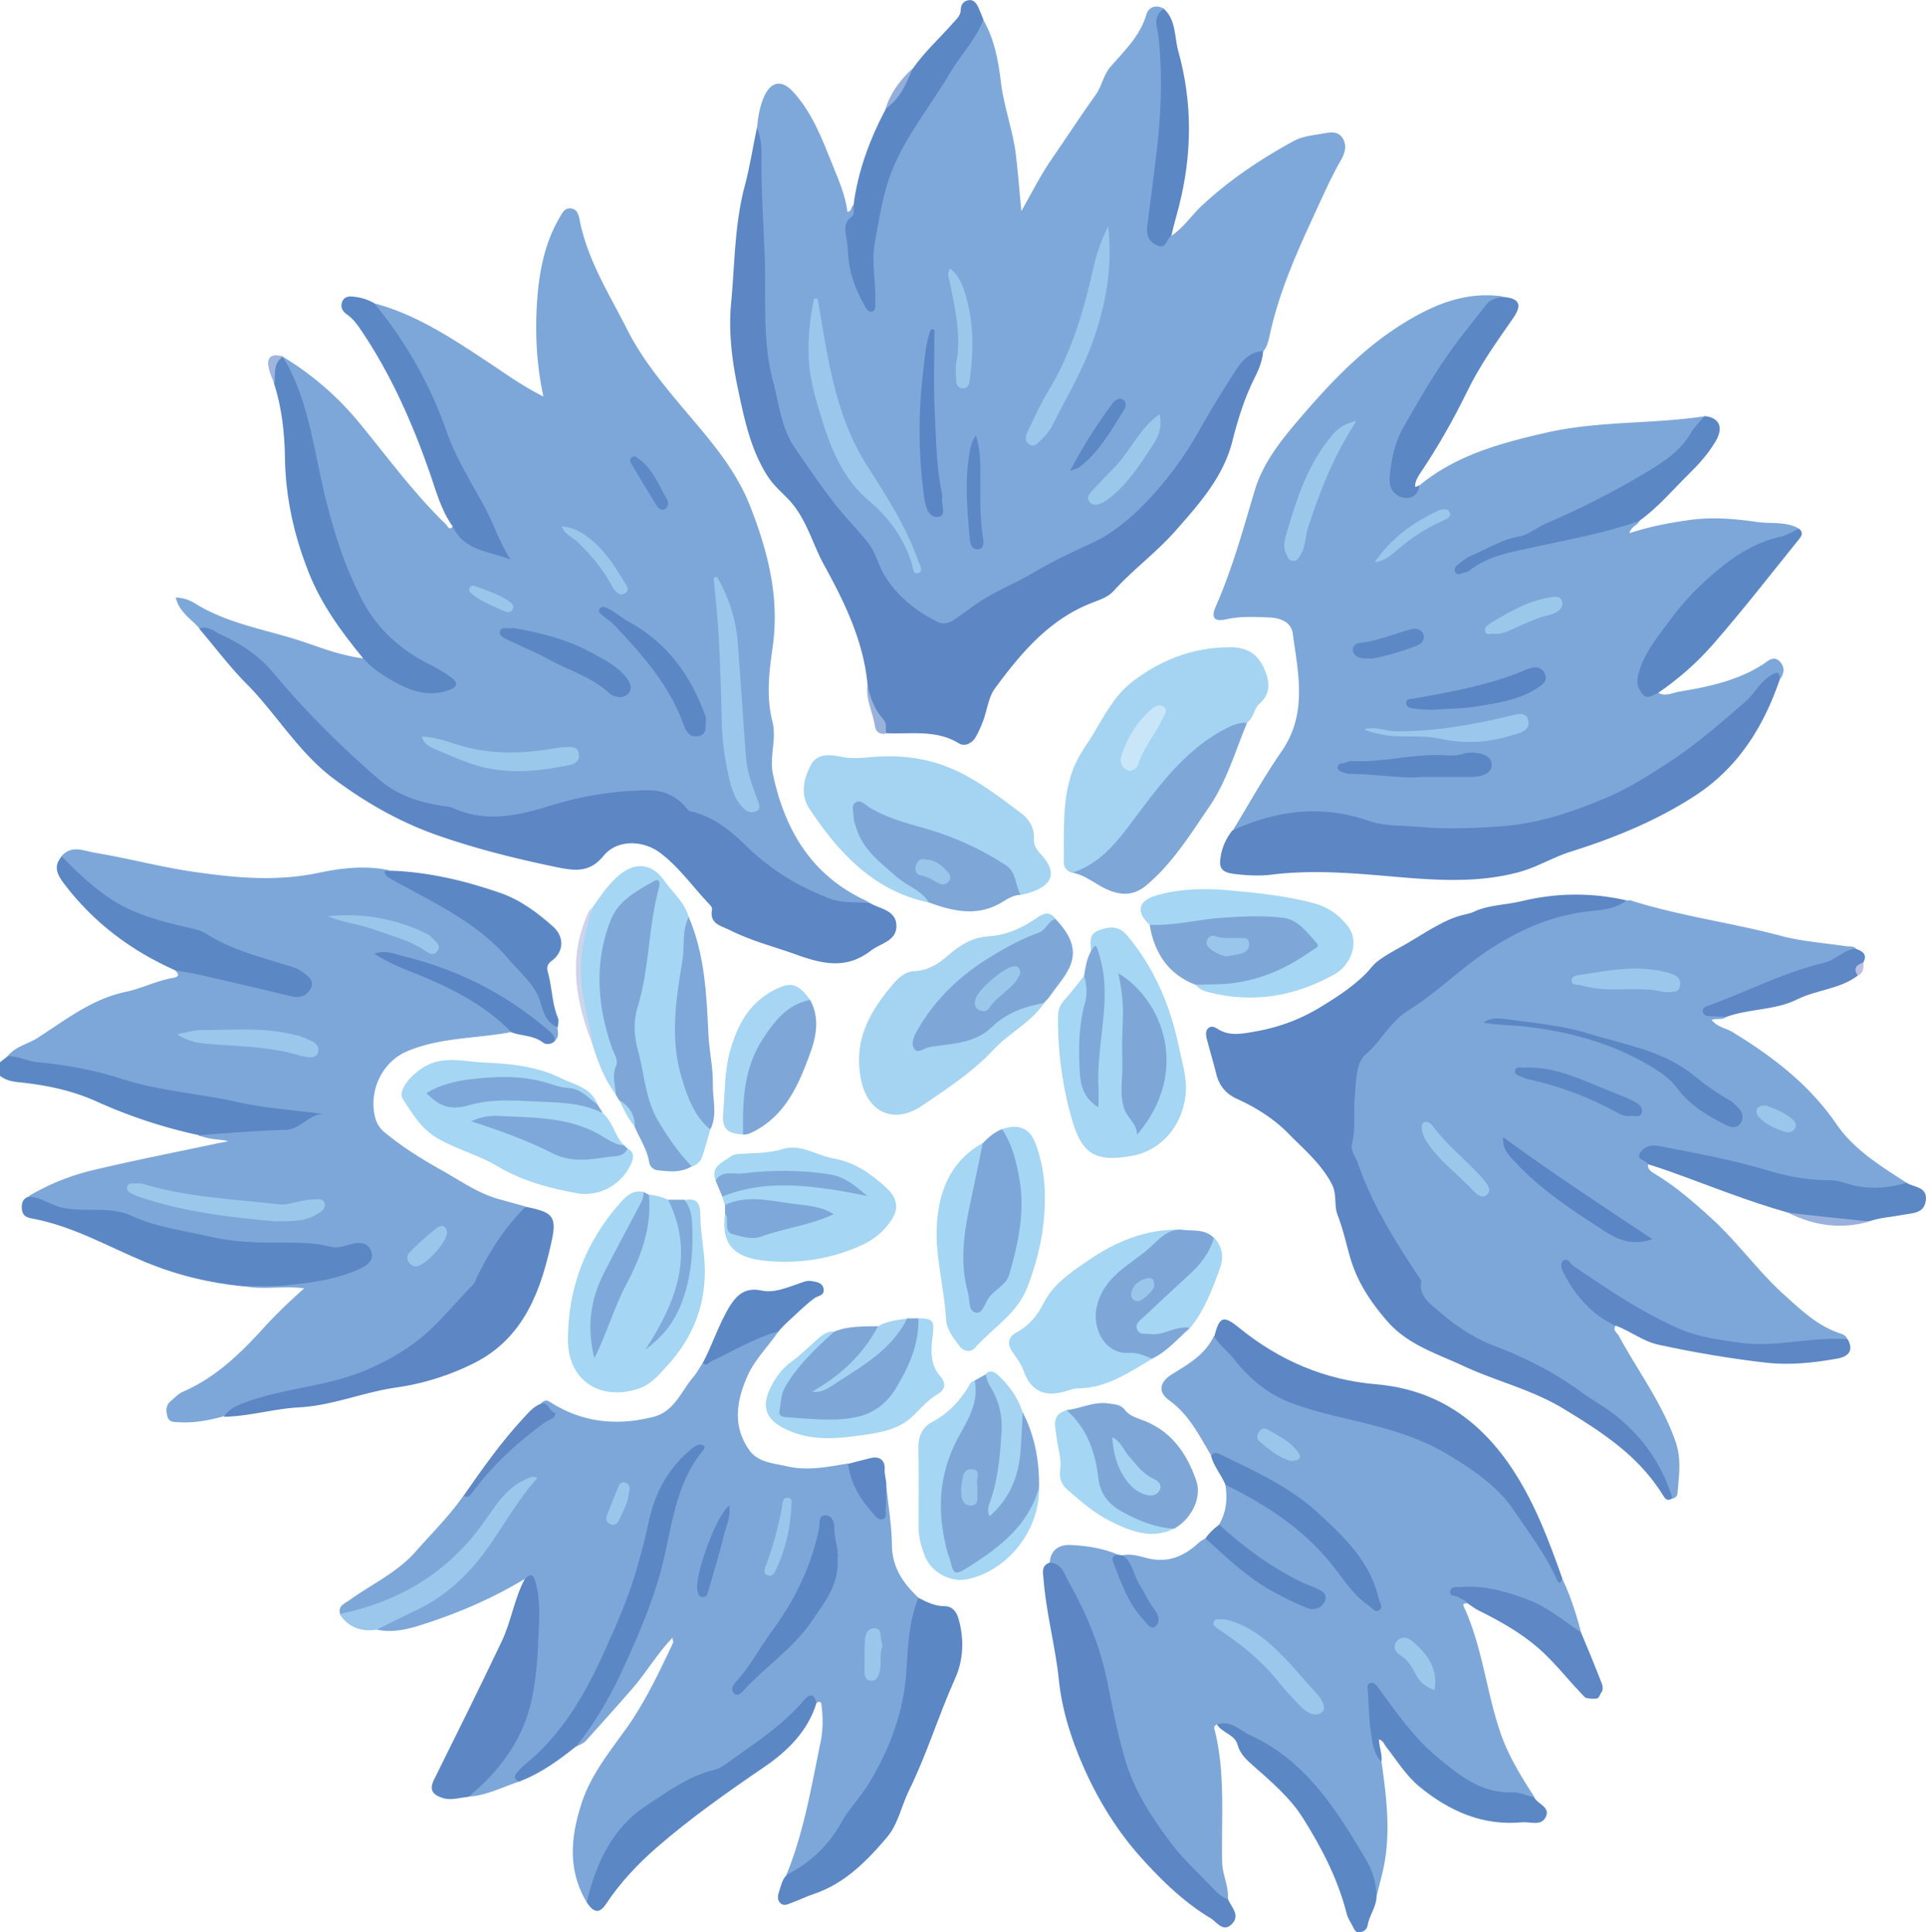 <svg xmlns="http://www.w3.org/2000/svg" id="_圖層_2" data-name="圖層 2" viewBox="0 0 98.21 98.54"><defs><style>.cls-1{fill:#5d87c5}.cls-5{fill:#7ea8d9}.cls-6{fill:#a4d4f2}.cls-7{fill:#7ea7d8}.cls-11{fill:#9ac8eb}.cls-12{fill:#7fa9d9}.cls-15{fill:#5b86c5}.cls-17{fill:#99c6ea}.cls-18{fill:#5c86c4}.cls-19{fill:#5b87c5}.cls-20{fill:#5c88c6}.cls-23{fill:#a5d6f3}.cls-25{fill:#7da7d8}.cls-26{fill:#9ac7eb}</style></defs><g id="_圖層_3" data-name="圖層 3"><path d="M10.14 57.89a26 26 0 0 1-5.24-1.73c-1.29-.58-2.64-.84-4.03-.98-.33-.04-.62-.12-.87-.32v-.69c.13-.1.26-.2.38-.3.72-.32 1.4.07 2.08.17 1.51.23 3.02.5 4.48.97 1.07.34 2.18.45 3.29.64 1.3.22 2.6.47 3.91.67.68.1 1.37.08 2.03.27.17.05.41.04.42.27.02.22-.21.26-.37.35-1.07.59-2.22.78-3.43.75-.88-.03-1.77.17-2.66-.05Z" class="cls-19"/><path d="M50.14 1.01c.57.99.77 2.1.9 3.2.15 1.25.61 2.43.76 3.67.11.92.18 1.84.28 2.89.55-.98 1.01-1.89 1.59-2.72.74-1.07 1.44-2.16 2.2-3.21.32-.45.39-1.02.76-1.44.71-.82 1.51-1.56 1.83-2.67.1-.36.49-.53.9-.28-.11.45-.13.9-.08 1.36.27 2.45.1 4.88-.26 7.3-.1.68-.18 1.36-.27 2.04-.12.96.12 1.17.99.87.61-.41 1.01-1.03 1.54-1.53 1.41-1.31 2.98-2.37 4.67-3.29.47-.26 1-.3 1.51-.39.34-.06.76-.15 1 .23.23.37.13.75-.07 1.1-.55.95-.98 1.96-1.44 2.95-.91 1.96-1.77 3.94-2.22 6.07-.06.26-.12.53-.31.75-1 .57-1.57 1.49-2.09 2.47-.98 1.82-2.11 3.56-3.48 5.07-1.12 1.24-2.49 2.29-4.09 2.93-.96.39-1.83.93-2.74 1.4-1.12.57-2.18 1.23-3.22 1.93-.42.28-.87.28-1.3.03-1.21-.69-2.3-1.55-2.82-2.88-.47-1.22-1.39-2.07-2.19-3.04-1.05-1.27-2.14-2.56-2.66-4.11-.44-1.32-.8-2.7-.89-4.14-.12-1.91.02-3.83-.15-5.74-.16-1.78-.04-3.56-.19-5.33.06-.55.14-1.09.37-1.59.33-.74.87-.86 1.43-.27 1.01 1.07 1.51 2.43 2.05 3.76.31.78.66 1.55.76 2.4.26-.01.16-.28.31-.33.17.14.19.34.09.5-.58.95-.16 1.91-.03 2.85.08.59.32 1.17.76 1.76.16-.43.12-.77.1-1.1-.22-3.17.62-6.03 2.41-8.64.96-1.39 1.79-2.86 2.77-4.23.16-.22.25-.49.52-.62Z" class="cls-5"/><path d="M14.42 18.19c1.47.89 2.75 1.99 3.85 3.31 1.46 1.77 2.81 3.64 4.47 5.24.09.09.16.34.35.1.07-.02.14 0 .19.04q.96.94 2.43 1.4c-.69-1.24-1.16-2.54-1.9-3.7-.67-1.05-1.14-2.19-1.53-3.35-.63-1.82-1.67-3.38-2.75-4.94-.18-.25-.46-.46-.43-.82 2.15.58 3.96 1.79 5.79 3 .88.58 1.75 1.22 2.82 1.75-.34-1.57-.42-3.08-.34-4.58.09-1.61.35-3.17 1.19-4.59.13-.22.25-.46.56-.42s.38.3.43.55c.39 2.06 1.52 3.82 2.44 5.64.77 1.53 1.9 2.88 3.02 4.21 1.25 1.47 2.52 2.94 3.24 4.78.92 2.34 1.52 4.71 1.14 7.26-.18 1.23-.32 2.49 0 3.74.22.88-.16 1.78.02 2.65.6 2.86 1.97 5.18 4.73 6.46.08.04.15.09.23.14-.77.35-1.52.08-2.24-.15-1.77-.58-3.19-1.72-4.55-2.97-.66-.61-1.41-1.16-2.33-1.4a.6.6 0 0 1-.35-.21c-.76-.9-1.79-.97-2.83-.82-1.51.21-3.02.41-4.49.9-1.4.47-2.84.67-4.28.05-.46-.2-.97-.27-1.46-.35-1.25-.21-2.21-.91-3.14-1.71-1.93-1.66-3.6-3.57-5.3-5.44-.87-.96-2.09-1.37-3.22-1.9-.41-.49-1.04-.83-1.22-1.59.38.02.7.12.98.3 1.49.93 3.2 1.26 4.86 1.75.94.27 1.84.66 2.79.88.31.07.62.15.94.17.62.13 1.01.65 1.53.95.73.42 1.49.71 2.34.61.19-.02.46-.03.53-.25.08-.25-.21-.31-.36-.43-.16-.13-.35-.22-.53-.31-2.38-1.17-3.75-3.12-4.63-5.58-.84-2.36-1.25-4.82-1.91-7.21-.25-.9-.44-1.83-.95-2.63-.1-.15-.19-.32-.1-.51ZM72.36 24.77c1.91-1.58 4.22-2.19 6.55-2.72 2.63-.59 5.34-.42 8-.82-.42.89-.98 1.68-1.78 2.27-.94.69-1.97 1.24-2.99 1.79-2.11 1.13-4.3 2.09-6.53 2.96-.6.23-.67.3-1.06.69.05.07.12.05.17.02.96-.59 2.01-.98 3.12-1.16 1.2-.19 2.35-.59 3.54-.78.52-.08 1.03-.2 1.51-.42.22-.1.46-.23.71-.05-.08.25-.42.27-.51.64 1-.33 1.99-.52 2.98-.66 1.19-.18 2.36-.08 3.53.09.71.1 1.46-.04 2.12.33-.17.3-.46.45-.77.53-1.88.46-3.26 1.63-4.57 2.97-.87.89-1.5 1.94-2.24 2.92-.18.24-.27.53-.35.81-.26.83-.1 1.07.75 1.14.37.23.75 0 1.1-.05 1.5-.25 2.99-.56 4.3-1.42.22-.15.5-.42.8-.13.28.28.25.61.03.92-.4-.09-.63.16-.87.42-3.24 3.42-7.03 5.98-11.66 7.04-1.39.32-2.87.49-4.34.31-.61-.07-1.23-.05-1.84-.08-1.17-.06-2.3-.29-3.43-.59-1.76-.46-3.43-.05-5.1.49-.21.07-.41.22-.65.09.82-1.34 1.58-2.72 2.47-4 1.33-1.92.85-3.97.57-6.01-.08-.61-.66-.8-1.2-.82-.73-.03-1.45-.07-2.18.09-.62.14-.8-.07-.55-.64.85-1.93 1.4-3.95 2-5.96.4-1.31 1.23-2.39 2.1-3.42 1.6-1.88 3.28-3.7 5.39-5.02 1.56-.98 3.23-1.7 5.16-1.42-.76.43-1.25 1.11-1.7 1.82-.47.73-1.05 1.37-1.55 2.08-.64.92-1.07 1.96-1.69 2.89-.46.69-.57 1.53-.66 2.35-.04.37.09.71.45.85s.65-.05.87-.36ZM84.03 59.37c0 .22.06.32.35.49 1.06.64 1.99 1.45 2.9 2.28 1.33 1.21 2.37 2.7 3.72 3.91.88.79 1.7 1.58 2.84 1.95.15.05.3.12.36.29-.17.21-.41.19-.63.19-.92-.03-1.82.19-2.72.22-2.33.08-4.61-.18-6.65-1.45-1.41-.87-2.87-1.65-4.27-2.58.21.75.68 1.31 1.2 1.85.39.4.94.6 1.25 1.09-.16.24.08.35.17.52.97 1.79 2.21 3.43 2.89 5.39.31.9.17 1.74.1 2.62-.01.14-.1.25-.26.28-.2-.14-.27-.36-.36-.57-.8-1.86-2.12-3.27-3.82-4.37-1.08-.7-2.2-1.3-3.31-1.94-.55-.31-1.15-.56-1.74-.76-1.42-.47-2.48-1.42-3.5-2.44-.35-.34-.18-.82-.41-1.2-.42-.68-.9-1.33-1.3-2.02-.8-1.36-1.43-2.81-1.99-4.28-.03-.09-.07-.18-.05-.27.18-1.51-.03-3.07.51-4.54.1-.27.23-.49.46-.67.13-.1.26-.19.36-.32 1.72-2.16 4.05-3.59 6.27-5.12 1.25-.87 2.75-1.46 4.34-1.59.76-.06 1.47-.31 2.22-.41.07 0 .14-.02.2 0 2.51.8 5.13 1.13 7.67 1.81 1.07.28 2.19.36 3.29.52.18.03.37-.02.52.12-.82.75-1.86 1.03-2.88 1.3-1.59.42-3 1.24-4.56 1.83.28.25.66.05.85.34-.21.2-.49.07-.77.17.28.37.74.42 1.08.63 2.04 1.25 3.9 2.67 5.28 4.68.9 1.32 2.27 2.15 3.6 3.01-.52.38-1.11.54-1.74.43-2.22-.37-4.49-.5-6.65-1.22-1.33-.44-2.72-.58-4.08-.85-.7-.14-.81 0-.71.68ZM10.14 57.89c1.47-.1 2.95-.24 4.42-.27.76-.02 1.17-.79 1.92-.81-1.46-.2-2.94-.29-4.37-.61-1.94-.44-3.94-.55-5.86-1.17-1.39-.45-2.85-.73-4.33-.86-.52-.05-1-.33-1.54-.3.4-.51 1.04-.62 1.55-.95 1.41-.91 2.76-1.97 4.44-2.33.83-.17 1.57-.56 2.4-.71.21-.04.49-.1.16-.39.5-.24.99-.01 1.46.09 1.36.31 2.7.7 4.07.94.13.02.27.07.4.09.31.04.64.03.74-.33.09-.33-.18-.5-.43-.63-.76-.38-1.6-.55-2.4-.82-.65-.22-1.29-.45-1.88-.81-1.05-.65-2.29-.75-3.44-1.13-1.74-.58-3.05-1.71-4.3-2.97-.07-.07-.08-.16-.02-.25.52-.61 1.17-.27 1.73-.18 1.7.28 3.38.74 5.09.98 2.09.3 4.17.49 6.3.04 1.17-.25 2.42-.39 3.65-.12-.18.29.13.29.25.36.91.57 1.86 1.06 2.8 1.56 1.69.91 2.93 2.29 4.17 3.67.57.63.64 1.55 1.17 2.22.04.05.08.11.13.16.01.24.12.5-.12.7-1.58-1.32-3.2-2.59-5.17-3.3-1.16-.42-2.33-.79-3.54-1.07.87.46 1.76.89 2.68 1.23 1.37.52 2.53 1.36 3.62 2.31.12.1.25.21.18.4-1.77.34-3.63.26-5.33.99-1.25.54-1.92 1.96-1.63 3.29.08.35.23.62.52.85.92.76 1.91 1.37 2.95 1.95.97.55 1.87 1.19 2.96 1.47.41.11.82.23 1.24.34-.02.24-.16.43-.31.6-.67.72-1.25 1.52-1.66 2.42-.62 1.37-1.65 2.43-2.73 3.37-1.01.88-2.16 1.62-3.46 2.14-1.66.66-3.43.72-5.1 1.28-.73.25-1.47.48-2.13.9-.73.2-1.46.34-2.22.3-.25-.01-.54.02-.63-.28-.08-.29-.1-.59.18-.81.19-.16.37-.36.59-.46 1.68-.72 2.95-1.96 4.15-3.28.62-.68 1.29-1.32 2.05-2-1.12-.15-2.17.11-3.19-.14.28-.33.68-.24 1.02-.22 1.39.06 2.73-.2 4.06-.53.38-.09.74-.23 1.05-.48.15-.12.25-.28.18-.48-.06-.17-.21-.23-.38-.25h-.21c-2.1.12-4.18-.05-6.26-.23a18.3 18.3 0 0 1-4.54-.99c-.91-.33-1.83-.52-2.81-.51-1.05.01-2.1-.13-2.95-.88 1.04-.62 2.16-1.06 3.32-1.33 2.11-.5 4.25-.92 6.37-1.37.15-.03.31-.04.46-.1-.51-.11-1.05-.07-1.52-.33ZM29.92 97.01c-.97-1.62-.83-3.28-.28-5 .48-1.52 1.48-2.71 2.37-3.97.93-1.33 1.62-2.8 2.31-4.26.02-.05-.01-.13-.03-.26-.78.81-1.32 1.75-2.01 2.55-.79.91-1.6 1.81-2.41 2.71-.12.13-.31.19-.46.28-.12-.18 0-.31.09-.43 1.69-2.21 2.69-4.77 3.64-7.35.35-.97.63-1.95.79-2.98.24-1.53.77-2.96 1.64-4.37-1.3.9-1.99 2.1-2.26 3.51-.58 2.97-1.73 5.74-3.09 8.41-.81 1.58-1.8 3.09-3.27 4.19-.27.2-.48.43-.43.8-.87.27-1.69.73-2.63.78-.02-.33.27-.46.46-.63a9.9 9.9 0 0 0 2.3-3.35c.28-.64.32-1.32.41-2 .17-1.31.27-2.63.21-3.95-.02-.44.02-.94-.5-1.18-1.7 1.03-3.51 1.8-5.4 2.39-.71.22-1.41.36-2.14.21.16-.46.65-.44.98-.64.84-.5 1.74-.87 2.53-1.49 1.37-1.07 2.24-2.52 3.18-3.92.38-.57.76-1.13 1.21-1.59-1.28.48-1.89 1.72-2.67 2.74-1.55 2.04-3.66 3.18-6 4.02-.34.12-.73.29-1.12.07-.11-.4.21-.51.44-.67 1.14-.83 2.46-1.42 3.41-2.5.83-.94 1.72-1.82 2.44-2.85.19-.05.31-.19.41-.34.96-1.34 2.16-2.43 3.46-3.42q.55-.42.09-.96c.12-.13.28-.18.43-.08 1.64 1.06 3.41 1.25 5.28.78 1.08-.27 1.42-1.28 2.04-2.02.19-.22.33-.49.49-.73q1.575-.975 3.3-1.62c.18-.07.38-.19.57 0-.52.77-1.21 1.43-1.59 2.29-.55 1.25-.77 2.54.09 3.76.45.65 1.26.68 1.95.84 1.05.24 2.08.02 3.11-.15.25.23.3.55.4.85.23.68.66 1.21 1.2 1.71.33-.44-.05-1 .34-1.36.1.98.27 1.97.28 2.95.01 1.15.57 1.96 1.35 2.69.05.28-.02.54-.11.8-.33.99-.23 2.02-.34 3.03-.3 2.7-1.33 5.12-3.01 7.29-.75.98-1.39 2.02-2.43 2.74-.25.17-.46.48-.84.28.89-2.17 1.27-4.48 1.74-6.76.13-.62.13-1.26.05-1.89-.03-.22-.12-.2-.26-.11-.33-.18-.56-.02-.77.22-1.08 1.24-2.46 2.1-3.8 3.02-.33.23-.7.33-1.04.5-1.21.57-2.48 1.12-3.48 1.99-1.03.9-1.67 2.16-2.18 3.44-.13.33-.14.72-.43.99ZM79.66 80.5c.42.88.72 1.81.96 2.75-.7-.06-1.12-.62-1.68-.94-1.41-.82-2.9-1.3-4.57-1.18.05.32.53.27.46.63-.09.02-.28-.02-.19.17.97 2.09 1.15 4.4 1.91 6.55.41 1.15 1.05 2.16 1.7 3.18-.86.03-1.75.02-2.53-.32a9.9 9.9 0 0 1-3.95-3.08c-.55-.71-1.12-1.41-1.73-2.08-.05 1.27-.06 2.51.41 3.69.26 1.85.49 3.7.06 5.56-.1.44-.22.88-.33 1.32-.43-.75-.49-1.65-.97-2.39-.9-1.37-1.77-2.79-2.95-3.93-1.18-1.15-2.64-1.94-4.21-2.49-.09.04-.16.11-.13.21.58 2.25.35 4.56.4 6.84.02.64.35 1.22.29 1.87-.32.13-.52-.09-.72-.27-1.78-1.64-3.32-3.47-4.3-5.7-.62-1.41-.94-2.94-1.22-4.47-.44-2.45-1.25-4.76-2.84-6.73.04-.68.51-.93 1.07-.9.81.04 1.62.16 2.38.48.1 1.38.79 2.46 1.77 3.38-.39-1.16-1.15-2.16-1.5-3.34.42-.08.83.04 1.21.14 1.07.28 1.91-.07 2.67-.78.1-.09.22-.15.33-.22.4-.11.57.24.77.45 1.13 1.16 2.45 2.04 3.9 2.72.29.14.58.28.91.18.13-.04.26-.1.3-.25.04-.16-.08-.25-.2-.33-.11-.08-.24-.12-.37-.17-1.41-.58-2.62-1.47-3.82-2.38-.32-.24-.66-.5-.79-.92.38-.64.44-1.32.32-2.04.22-.09.4.04.58.12 2.21 1.05 4.05 2.54 5.5 4.51.42.57.85 1.14 1.66 1.55-.27-.96-.54-1.78-1.07-2.47-1.89-2.43-4.39-4.02-7.2-5.17a.45.45 0 0 0-.2-.04c-.6-1-1.11-2.06-2.12-2.79-.63-.45-.48-.96.15-1.35.83-.51 1.68-1 2.12-1.94.51.18.78.61 1.1.99 1.03 1.24 2.27 2.13 3.86 2.57 1.71.47 3.46.81 5.15 1.38.62.21 1.12.61 1.7.88 2.04.95 3.5 2.49 4.59 4.44.4.72.88 1.41 1.34 2.1Z" class="cls-25"/><path d="M38.6 6.52c.21.49.24 1.03.23 1.53-.02 1.74.11 3.47.17 5.2.07 2.06-.13 4.14.41 6.16.31 1.15.41 2.38 1.1 3.4.64.94 1.28 1.87 1.97 2.77.55.72 1.2 1.37 1.77 2.08.42.51.53 1.19.89 1.75.66 1.03 1.57 1.75 2.64 2.29.29.15.59.09.85-.08.53-.36 1.03-.76 1.57-1.09.81-.49 1.7-.85 2.52-1.34.93-.56 1.93-1.02 2.92-1.48 1.19-.54 2.17-1.42 3.01-2.32.92-.99 1.76-2.13 2.45-3.35a58 58 0 0 1 1.95-3.21c.31-.47.72-.89 1.36-.93-.03.51-.24.98-.46 1.42-.51 1.03-.84 2.11-1.12 3.22-.48 1.83-1.69 3.16-2.9 4.54-.97 1.1-2.15 1.96-3.13 3.04-.31.35-.77.48-1.19.65-2.15.86-3.57 2.56-4.88 4.34-.33.45-.39 1.1-.6 1.65-.11.3-.24.59-.4.86-.19.31-.56.46-.83.29-1.17-.72-2.46-.46-3.71-.52-.36-.81-.93-1.53-.95-2.47-.21-2.23-1.16-4.18-2.22-6.11-.62-1.13-.91-2.43-1.86-3.39-.36-.37-.75-.71-1.04-1.17-.85-1.35-1.16-2.86-1.48-4.37-.31-1.45-.5-2.95-.36-4.41.19-1.99.17-4 .69-5.96.26-.99.42-2 .63-3ZM82.94 45.92c-.53.4-1.18.48-1.8.54-1.93.19-3.62.93-5.22 1.98-1.43.94-2.65 2.18-4.08 3.07-.96.59-1.39 1.56-2.19 2.25-.53.45-.5 1.43-.57 2.19-.07.79.06 1.59-.14 2.38-.09.36.18.65.29.96.75 2.19 1.98 4.12 3.25 6.03-.16.73.38 1.11.82 1.49.87.76 1.79 1.4 2.91 1.83 1.56.59 3.08 1.36 4.45 2.37.47.35.99.63 1.47.98 1.53 1.14 2.59 2.6 3.15 4.41-.29.22-.41-.04-.52-.21-1.24-1.98-3.12-3.19-5.07-4.37-1.61-.97-3.42-1.39-5.09-2.17-1.35-.63-2.79-1.06-3.84-2.25-.84-.96-1.53-1.99-1.89-3.2-.22-.74-.38-1.51-.66-2.23-.2-.51-.02-1.05-.3-1.59-.54-1.03-1.39-1.74-2.17-2.53-.77-.8-1.69-1.37-2.7-1.83-.55-.25-.89-.69-1.03-1.29-.15-.6-.33-1.19-.48-1.78-.04-.17-.07-.38.09-.52.17-.14.33-.05.5.06.55.34 1.16.24 1.73.14 1.23-.2 2.38-.6 3.48-1.27.54-.33 1.08-.67 1.58-1.06.25-.2.49-.4.72-.63s.38-.47.62-.65c.46-.35.98-.61 1.48-.9.54-.31 1.07-.66 1.62-.95.29-.16.59-.3.91-.41.29-.11.63-.14.91-.27.61-.29 1.35-.33 2.01-.45.16-.03.32-.06.48-.1 1.75-.41 3.52-.43 5.29-.02ZM10.15 32.06c.45-.18.78.15 1.13.31.99.46 1.89 1.03 2.63 1.91 1.65 1.98 3.48 3.8 5.43 5.48.95.82 2.14 1.19 3.37 1.36.11.02.23.02.33.06 1.7.8 3.37.42 5.05-.1 1.61-.5 3.27-.76 4.96-.78.74 0 1.38.26 1.88.82.09.1.14.22.3.26 1.13.25 2 .96 2.8 1.74 1.26 1.24 2.73 2.13 4.36 2.73.6.22 1.3.14 1.96.2.53.31 1.35.36 1.36 1.17 0 .77-.8.88-1.29 1.25-1.23.96-2.43.71-3.79.22-1.14-.41-2.33-.71-3.42-1.26-.44-.22-1.05-.31-.9-1.06.02-.08-.09-.21-.17-.29-.81-.85-1.49-1.83-2.44-2.56-.88-.68-2.22-.74-2.93.13-.67.82-1.38.77-2.25.6-2.05-.42-4.09-.92-6.06-1.6-1.94-.66-3.71-1.65-5.38-2.89-1.85-1.36-2.96-3.33-4.53-4.91-.86-.87-1.6-1.86-2.4-2.8ZM62.87 42.34c2.24-1.03 4.55-1.3 6.89-.49.88.3 1.76.24 2.63.32 1.32.12 2.66.07 4-.02 1.97-.12 3.74-.72 5.5-1.46 1.17-.49 2.24-1.18 3.31-1.88 1.34-.88 2.53-1.94 3.74-2.97.51-.43.79-1.06 1.38-1.41.37-.22.43-.11.43.23-.83 2.41-2.12 4.48-4.29 5.9-1.96 1.28-4.11 2.16-6.33 2.86-.91.28-1.72.79-2.66 1.05-2.03.55-4.08.43-6.12.26-2.19-.19-4.37-.4-6.57-.12-.6.07-1.23.03-1.83-.04-.73-.09-.83-.35-.67-1.07.1-.44.29-.81.56-1.15Z" class="cls-18"/><path d="M54.67 44.51c-.27-.08-.43-.28-.43-.55.03-1.52-.09-3.06.41-4.54.18-.55.48-1.04.79-1.51.73-1.08 1.22-2.32 2.32-3.16 1.51-1.14 3.15-1.76 5.04-1.74.8.01 1.33.35 1.66 1.08.29.66.36 1.26-.24 1.8-.29.26-.29.73-.63.96-1.8.7-3.16 1.94-4.36 3.42-.75.92-1.43 1.89-2.17 2.81-.63.78-1.36 1.34-2.4 1.43ZM47.37 46.03c-2.82-.6-4.61-2.54-6.11-4.81-.47-.72-.27-1.54.09-2.21.32-.6.97-.54 1.59-.41.44.09.91.06 1.36.02 1.05-.1 2.1-.06 3.11.2 1.78.44 3.22 1.57 4.66 2.65.35.26.69.73.65 1.28-.03.33.14.59.34.8 1.02 1.08.48 1.78-1.02 2.09a.46.46 0 0 1-.31-.34c-.26-1.19-1.32-1.5-2.21-1.95-1.16-.59-2.41-.95-3.67-1.3-.57-.16-1.12-.38-1.63-.71-.13-.08-.26-.23-.43-.1-.14.11-.11.3-.08.45.15.81.5 1.53 1.13 2.06.71.6 1.4 1.24 2.21 1.73.2.12.47.24.31.58Z" class="cls-6"/><path d="M33.09 60.92c.34.04.67.11.98.27.28.12.37.39.46.65.46 1.29.52 2.59.06 3.89-.32.9-.59 1.82-1.14 2.46 1.54-1.6 1.73-3.73 1.66-5.94-.01-.37-.29-.67-.23-1.05.64-.13.83.14.83.78.01.91.21 1.81.23 2.71.03 1.9-.62 3.55-1.92 4.96-.45.49-.84.98-1.53 1.19-1.94.6-3.54-.48-3.53-2.52 0-2.68.92-5.03 2.71-7.03.3-.33.63-.61 1.12-.51.28.42-.04.75-.21 1.06-.57 1.04-1.13 2.08-1.65 3.15-.59 1.2-.78 2.36-.58 3.84.73-1.98 1.67-3.75 2.35-5.64.16-.46.2-.93.2-1.41 0-.29-.06-.6.17-.85Z" class="cls-23"/><path d="M11.41 72.26c.23-.37.58-.54.98-.7 1.46-.55 2.99-.75 4.49-1.11 1.42-.34 2.77-.94 4.02-1.8 1.27-.87 2.16-2.06 3.21-3.12.14-.14.16-.32.25-.48.64-1.29 1.41-2.49 2.44-3.51 1.32.27 1.61.44 1.34 1.7-.55 2.54-1.4 4.99-3.98 6.28a12.9 12.9 0 0 1-3.97 1.24c-1.67.24-3.24.92-4.94 1.01-1.29.07-2.55.46-3.84.48ZM53.55 79.69c.61.04.73.61.95.99.92 1.62 1.62 3.34 1.98 5.17.26 1.3.52 2.6.89 3.88.47 1.61 1.37 2.96 2.35 4.27.64.85 1.45 1.57 2.18 2.35.21.22.43.41.72.5.16.4.62.8.22 1.24-.45.5-.79-.07-1.11-.27-1.34-.8-2.46-1.89-3.5-3.04-1.17-1.29-2.1-2.77-2.83-4.34-.68-1.49-1.22-3.05-1.4-4.71-.18-1.75-.65-3.45-.79-5.21-.03-.33-.12-.7.34-.84Z" class="cls-18"/><path d="M36.22 57.6c-.14.47-.26.94-.42 1.4-.08.23-.27.4-.52.49a.83.83 0 0 1-.52-.31c-.77-.97-1.53-1.94-1.85-3.17-.2-.75-.34-1.51-.53-2.27-.28-1.07-.2-2.14.12-3.18.53-1.71.39-3.53.81-5.31-.84.49-1.68.95-2.07 1.92-.5 1.25-.53 2.55-.4 3.85.09.86.2 1.72.59 2.52.19.39.29.84.07 1.26-.18.34.31.72-.1 1.01-.59-.77-.91-1.67-1.2-2.58-.3-1.27-.72-2.51-.7-3.85.02-1.09.26-2.1.7-3.08.39-.56.77-1.13 1.28-1.59.84-.77 1.75-.72 2.39.2.43.61 1.04 1.1 1.25 1.86 0 .95-.05 1.9-.22 2.84-.18.99-.22 1.99-.26 2.99-.05 1.52.38 2.88 1.13 4.16q.24.42.45.84" class="cls-23"/><path d="M40.1 95.62c1.2-.62 2.14-1.49 2.8-2.68.38-.69.95-1.26 1.37-1.94 1.11-1.8 1.83-3.76 1.95-5.83.08-1.28.13-2.51.61-3.69.42.22.84.43 1.35.43.38 0 .6.29.7.65.29 1.03.25 2.08-.17 3.02-.85 1.89-1.45 3.89-2.37 5.75-.38.78-.54 1.68-1.1 2.35-1.05 1.24-2.18 2.39-3.78 2.92-.37.12-.71.3-1.08.43-.18.06-.39.2-.58.03-.2-.18-.13-.42-.06-.64.09-.28.15-.58.37-.8Z" class="cls-19"/><path d="M53.24 51.15c-.66.99-1.76 1.51-2.55 2.35-1.08 1.16-2.38 2.01-3.68 2.89-1.39.94-2.73.38-3.09-1.27-.45-2.08.46-3.61 1.73-5.06.27-.3.61-.53 1-.54.7-.03 1.22-.38 1.7-.8.6-.53 1.24-.92 2.05-.97.98-.06 1.81-.47 2.59-1.02.29-.2.6-.21.83.13-.22.56-.69.82-1.21 1.03-2.08.84-3.82 2.13-5.18 3.92-.26.35-.5.72-.6 1.15-.04.17-.09.45.2.36 1.06-.32 2.26-.12 3.19-.89.71-.59 1.43-1.14 2.37-1.3.22-.04.44-.17.64.03Z" class="cls-6"/><path d="M79.66 80.5c-.12.39-.23.16-.3-.01-.57-1.25-1.4-2.33-2.16-3.46-.84-1.25-2.06-2.06-3.33-2.83-1.61-.98-3.39-1.42-5.16-1.84-1-.23-1.98-.48-2.93-.84-1.14-.44-2.08-1.22-2.83-2.18-.32-.42-.76-.73-1.03-1.18.26-1.05.47-1.1 1.3-.42 2.02 1.64 4.34 2.63 6.92 2.85 3.16.27 5.39 1.87 7.06 4.45 1.1 1.7 1.8 3.58 2.47 5.47Z" class="cls-18"/><path d="M55.63 48.51c-.01-.4-.14-.86.38-1.06.54-.21 1.04-.26 1.48.27 1.39 1.67 2.2 3.6 2.63 5.7.17.83.45 1.63.32 2.54-.21 1.51-1.25 2.73-2.75 2.99-1.81.32-2.52-.08-3.03-1.86-.49-1.71-.73-3.47-.71-5.26 0-.34.11-.6.35-.86.35-.38.66-.81.99-1.22.43.35.35.81.25 1.25-.25 1.14-.31 2.3-.29 3.46.01.54.15 1.03.51 1.53.11-.21.08-.39.07-.55-.1-1.78.42-3.53.27-5.31-.05-.57.04-1.19-.47-1.63ZM32 58.57c.35.18.32.47.19.76-.47 1.08-1.64 1.73-2.78 1.52-1.41-.26-2.78-.62-4.05-1.38-.95-.57-2.06-.85-3.03-1.41-.85-.48-1.3-1.26-1.79-2.02-.27-.42.39-1.21 1.08-1.63.99-.59 2.01-.27 3-.23 1.35.06 2.73.18 3.98.8.69.35 1.56.47 1.87 1.35-.12.06-.22.02-.32-.04-2.48-1.37-5.07-1.45-7.73-.65-.09.03-.17.06-.29.17.48.38.93.65 1.58.45 1.08-.34 2.18-.48 3.31-.27.47.09.96.06 1.43.03.86-.04 1.62.19 2.28.75.54.43.6 1.17 1.09 1.63-.41.23-.75 0-1.07-.21-1-.66-2.12-.91-3.3-.98-1.01-.06-2.01-.2-3.01-.06 1.47.34 2.8 1.14 4.25 1.62 1.08.36 2.21.13 3.29-.21Z" class="cls-23"/><path d="M1.5 61.02c.64.05 1.15.48 1.79.59 1.14.21 2.34-.11 3.44.4 1.27.59 2.66.74 4.01 1.06.8.18 1.61.26 2.43.29 1.25.04 2.5-.09 3.74.23.32.08.71-.07 1.06-.16.41-.11.77-.04.94.33.19.44-.1.72-.49.91-1.23.59-2.56.75-3.89.88-.72.07-1.46.03-2.19.04-1.7-.17-3.33-.57-4.93-1.23-1.9-.79-3.71-1.84-5.77-2.22-.28-.05-.48-.14-.52-.44-.04-.32.02-.6.4-.69ZM14.42 18.19c1.25 2.05 1.53 4.4 2.05 6.67.47 2.03 1.08 4.02 2.05 5.84.74 1.39 1.93 2.46 3.38 3.18.39.19.76.42 1.11.67.41.29.27.51-.14.65-.94.34-1.84.07-2.63-.36-.62-.33-1.26-.73-1.74-1.29-1.1-1.34-2.11-2.72-2.76-4.36-.75-1.89-1.18-3.83-1.21-5.85-.02-1.29-.16-2.54-.55-3.77-.04-.31-.17-.62-.06-.94.08-.24.16-.49.49-.46Z" class="cls-19"/><path d="M36.49 60.2c-.27-.74.38-.92.78-1.23.13-.1.35-.12.52-.13.72-.04 1.43-.03 2.15-.25.9-.27 1.71.34 2.57.49 1.08.19 1.93.79 2.7 1.51.58.54.64 1.08.19 1.71-.36.51-.82.9-1.4 1.17-1.6.75-3.32 1-5.03.82-1.49-.16-2.22-.8-2-2.41.14 0 .22.1.23.21.06.71.56.8 1.12.82.23 0 .46 0 .68-.08 1.01-.37 2.07-.56 3.21-.92-1.71-.26-3.27-.77-4.92-.39-.11.03-.23.02-.32-.06-.05-.14-.09-.28-.14-.42.14-.36.47-.4.78-.47 2.04-.48 4.06-.31 6.01.14-.93-.8-2.15-.71-3.32-.77-1.28-.06-2.54.09-3.81.28ZM58.76 69.29c-1.19.69-2.33 1.51-3.8 1.51-.22 0-.44.1-.66.16-1.04.3-1.74-.03-2.1-1.04-.13-.38-.37-.68-.59-1-.28-.42-.18-.75.22-.97.65-.35 1.06-.85 1.4-1.52.47-.94 1.36-1.53 2.2-2.11 1.44-1 3.02-1.67 4.83-1.61.02.07 0 .15-.06.17-1.33.46-2.24 1.53-3.3 2.36-.67.53-.92 1.46-.82 2.37.06.58.75 1.16 1.39 1.21.48.03.97 0 1.29.47M51.09 57.58c.89-.28 1.42-.06 1.73.78.49 1.33.54 2.7.38 4.1-.13 1.1-.41 2.12-.8 3.15-.53 1.4-1.78 2.1-2.69 3.13-.2.23-.57.2-.78-.09-.31-.42-.66-.83-.69-1.38-.09-1.66-.59-3.28-.46-4.95.13-1.69.75-3.13 2.31-4.02.3.37.06.74-.02 1.11-.33 1.59-.76 3.16-.76 4.8 0 .83.17 1.62.47 2.57.6-.99 1.58-1.52 1.71-2.69.08-.7.33-1.37.37-2.09.08-1.26-.15-2.45-.58-3.62-.1-.26-.21-.51-.19-.79Z" class="cls-23"/><path d="M26.77 80.52c.34-.36.46-.15.55.2.27 1.01.16 2.05.12 3.07-.03.95-.13 1.91-.32 2.84-.43 2.07-1.63 3.67-3.23 5-.45.04-.89.21-1.35.05-.49-.16-.66-.42-.41-.92 1.16-2.34 2.33-4.69 3.45-7.05.49-1.02.64-2.18 1.18-3.19Z" class="cls-18"/><path d="M52.15 72.02c.62 1.21.86 2.51.83 3.86-.13 1.12-.66 2.01-1.53 2.72-.69.56-1.35 1.17-2.14 1.59-.66.35-.85.24-1.05-.48-.36-1.35-.62-2.71-.39-4.12.11-.68.35-1.32.63-1.95.47-1.05 1.04-2.07 1.2-3.24.19-.1.37-.21.56-.31 1.03 1.11 1.12 2.46.95 3.85-.12.97-.17 1.96-.55 2.9.53-.56.9-1.21 1.06-1.96.15-.76.27-1.53.21-2.31-.02-.21-.12-.48.22-.55M54.67 44.51c1.56-.52 2.42-1.75 3.36-3.01 1.23-1.64 2.51-3.31 4.41-4.31.38-.2.73-.36 1.15-.33-.61 1.46-1.04 3-1.96 4.33-.96 1.4-1.85 2.85-3.18 3.96-.64.54-1.34.56-2.2.11-.52-.27-.98-.66-1.59-.76ZM31.4 55.81c-.02-.49-.21-.96.02-1.47.12-.27-.11-.61-.22-.91-.75-2.17-.91-4.36-.05-6.53.39-.98 1.32-1.47 2.19-1.96.34-.19.31.14.26.33-.54 2-.48 4.11-1.09 6.1-.23.74-.17 1.5.03 2.23.32 1.18.37 2.44 1 3.52.49.84 1.05 1.65 1.73 2.36-.54.33-1.12.27-1.71.2a.49.49 0 0 1-.46-.43c-.11-.66-.49-1.2-.74-1.8-.18-.5-.41-.96-.79-1.34l-.18-.3Z" class="cls-7"/><path d="M50.14 1.01c-.38 1.02-1.15 1.78-1.69 2.7-.98 1.66-2.23 3.17-2.96 4.97-.47 1.18-.65 2.44-.88 3.69-.19 1.03.07 2.03.02 3.05 0 .18.04.42-.17.47-.2.05-.3-.17-.39-.33-.42-.76-.74-1.56-.81-2.43-.03-.34-.04-.67-.1-1.01-.07-.36-.15-.76.25-1.05.18-.13.13-.37.11-.58.22-1.76.83-3.38 1.65-4.94.52-.65.9-1.39 1.38-2.06.59-.84 1.35-1.53 2.03-2.3.18-.21.4-.37.41-.68 0-.26.13-.45.39-.5.27-.05.41.16.51.37.09.21.18.42.26.63Z" class="cls-19"/><path d="M58.62 47.16c-.69-.63-.6-1.21.29-1.48 1.21-.36 2.47-.39 3.72-.28 1.47.13 2.93.28 4.37.66.7.19 1.25.58 1.68 1.11.72.87.18 2.07-.64 2.52-2 1.12-4.17 1.5-6.44.9-.24-.06-.48-.16-.63-.38.24-.3.58-.22.89-.22 1.71.02 3.22-.57 4.63-1.47.35-.22.42-.45.1-.76-.5-.5-1.05-.84-1.8-.84-1.65-.01-3.28.12-4.91.36-.42.06-.86.18-1.25-.13Z" class="cls-23"/><path d="M19.09 15.47c1.61 1.97 2.85 4.14 3.69 6.55.47 1.35 1.24 2.56 1.92 3.81.47.87.77 1.84 1.33 2.7-1.07-.42-2.36-.42-2.95-1.69-.61-.85-.86-1.87-1.2-2.83-.89-2.53-1.97-4.96-3.48-7.19-.21-.31-.42-.59-.73-.8-.23-.16-.33-.39-.21-.66.11-.25.36-.26.59-.23.37.04.71.15 1.03.33ZM84.03 59.37c-.09-.23-.63-.21-.4-.58.2-.33.58-.43.97-.35 1.89.37 3.77.71 5.62 1.27 1.02.31 2.08.48 3.15.48.46 0 .88.22 1.32.3.87.16 1.7.07 2.53-.17.38.24 1.08.19.98.91-.09.67-.7.63-1.16.72-.57.11-1.16.14-1.72.33-1.42.18-2.79-.09-4.14-.44-2.07-.58-4.05-1.39-6.06-2.11-.36-.13-.72-.24-1.09-.36M3.15 43.68c.88.89 1.79 1.77 2.87 2.39 1.07.62 2.27.93 3.47 1.21.36.08.73.14 1.03.34 1.23.79 2.62 1.14 3.99 1.57.3.09.61.16.88.35.31.22.66.46.46.86-.18.36-.54.52-.99.41-1.55-.38-3.09-.73-4.64-1.09-.42-.1-.85-.16-1.27-.23-2.26-1-4.18-2.44-5.68-4.42-.3-.39-.61-.89-.11-1.4ZM29.92 97.01c.46-1.98 1.31-3.8 3.02-4.92 1.07-.7 2.15-1.51 3.46-1.83.44-.11.82-.46 1.21-.73 1.21-.85 2.42-1.69 3.39-2.83.29-.34.53-.34.63.16-.45 1.45-1.5 2.46-2.69 3.27-1.89 1.29-3.76 2.61-5.47 4.1-.94.82-1.84 1.77-2.55 2.84-.35.53-.63.5-1-.06" class="cls-19"/><path d="M54.38 71.91c.72-.07 1.38-.45 2.14-.34.32.05.62.04.85.34.18.24.47.36.75.46 1.54.52 2.38 1.68 2.88 3.14.3.86-.24 1.95-1.13 2.45-2.06.25-3.82-1.05-4.13-3.06-.14-.91-.44-1.72-1.06-2.4-.15-.16-.34-.32-.29-.59ZM47.37 46.03c-.39-.64-1.13-.85-1.67-1.33-.82-.73-1.71-1.37-2.04-2.49-.04-.15-.12-.3-.12-.46 0-.29-.17-.67.09-.83.27-.18.52.16.77.3.81.47 1.71.73 2.61.98 1.53.42 2.96 1.06 4.29 1.93.52.34.47 1.01.74 1.5-.33.02-.61.17-.88.34-1.25.8-2.51.52-3.78.06ZM53.24 51.15c-1 .18-1.92.5-2.68 1.24s-1.79.82-2.78.95c-.11.01-.23.04-.34.05-.28.03-.62.37-.81.11-.22-.3 0-.71.18-1.02.91-1.57 2.19-2.77 3.74-3.71.78-.48 1.58-.91 2.44-1.22.36-.13.45-.58.83-.69.59.63 1.09 1.36.81 2.23-.2.62-.7 1.14-1.08 1.69-.09.13-.2.24-.31.36Z" class="cls-7"/><path d="M84.54 35.35c-.26.06-.51.37-.79.04-.24-.28-.31-.59-.22-.96.28-1.14 1.05-2.02 1.71-2.92.75-1.01 1.66-1.91 2.66-2.69.86-.68 1.81-1.21 2.9-1.45.32-.07.62-.27.93-.41.19.14.18.32.05.48-1.47 1.82-2.9 3.67-4.44 5.43-.82.94-1.77 1.77-2.81 2.48ZM26.53 90.85c-.47-.11-.23-.39-.09-.55.27-.3.61-.54.91-.82 1.59-1.5 2.62-3.37 3.5-5.33.57-1.26 1.13-2.53 1.53-3.86.27-.89.51-1.78.7-2.69.32-1.51 1.02-2.76 2.21-3.74.1-.08.23-.15.35-.19.07-.02.19.01.25.06.07.07.02.16-.05.24-1.26 1.55-1.53 3.45-1.94 5.31-.46 2.09-1.31 4.05-2.21 5.99-.62 1.34-1.37 2.61-2.29 3.77-.89.71-1.8 1.38-2.87 1.79Z" class="cls-19"/><path d="M46.26 67.23h.57c.18.19.19.43.15.65-.23 1.28-.67 2.47-1.52 3.48-.99 1.19-2.38 1.24-3.76 1.23-.48 0-.95-.12-1.43-.13-.51 0-.72-.26-.67-.8.09-.9.57-1.58 1.16-2.2.54-.58 1.04-1.22 1.8-1.56.71-.29 1.46-.25 2.21-.27.09.23-.04.4-.15.57-.71 1.08-1.55 2.02-2.41 2.39 1.09-.67 2.56-1.48 3.58-2.88.13-.18.25-.38.47-.48M58.62 47.16c1.26.06 2.48-.28 3.72-.36 1.03-.07 2.06-.12 3.07 0 .76.08 1.23.74 1.72 1.28.2.22-.1.3-.23.39-1.41 1.01-2.96 1.66-4.71 1.72l-1.23.03c-1.4-.54-2.1-1.63-2.34-3.06" class="cls-7"/><path d="M28.43 52.38c-.56-.22-.72-.74-.86-1.23-.28-.95-1.03-1.52-1.63-2.23-1.59-1.87-3.77-2.86-5.85-4.01-.14-.08-.31-.14-.39-.26-.29-.39.16-.15.23-.25 1.92.07 3.78.51 5.59 1.14 1.01.35 1.88 1 2.68 1.71.59.53.56 1.29-.07 1.75-.32.23-.22.47-.16.71.19.73.18 1.49.48 2.2.06.13 0 .31 0 .47ZM72.36 24.77c-.03.49-.41.67-.76.62-.5-.08-.78-.5-.74-1.01.07-.88.24-1.77.68-2.55.67-1.18 1.35-2.36 2.11-3.48.66-.98 1.42-1.89 2.14-2.82.21-.27.53-.34.85-.39.83.07 1 .39.52 1.08-.84 1.21-1.71 2.42-2.35 3.75-.7 1.43-1.48 2.81-2.37 4.13-.13.19-.25.4-.28.62-.03.23.14.01.21.05ZM83.61 26.56c-1.84.65-3.77.98-5.67 1.4-1.05.23-2.13.43-3.01 1.14-.1.08-.25.09-.38.14s-.27.09-.35-.07c-.07-.14.01-.28.12-.36.21-.17.43-.36.67-.46.82-.34 1.57-.84 2.46-.99.51-.09.89-.45 1.35-.65 1.74-.74 3.42-1.6 5.04-2.56.91-.54 1.83-1.11 2.39-2.09.18-.31.46-.56.69-.84.76.07.98.58.56 1.29-.38.64-.87 1.18-1.39 1.69-.81.8-1.55 1.68-2.48 2.35Z" class="cls-19"/><path d="M51.09 57.58c.55.8.76 1.75.91 2.66.26 1.62-.09 3.22-.54 4.77-.15.51-.72.74-1.03 1.16-.21.28-.33.84-.67.77-.4-.08-.3-.65-.4-1.01-.5-1.78-.12-3.52.26-5.25.17-.79.33-1.59.49-2.38.29-.3.6-.57.99-.72Z" class="cls-25"/><path d="M58.76 69.29c-.38-.14-.75-.33-1.18-.3-1.22.1-1.97-1.26-1.62-2.5.41-1.44 1.65-1.98 2.62-2.82.49-.43.91-1 1.67-.96.56.08 1.19-.06 1.65.42.11.71-.36 1.15-.77 1.6-.72.8-1.52 1.5-2.33 2.21-.17.15-.34.31-.47.5-.16.23-.11.39.18.42.39.04.76-.04 1.14-.15.32-.09.69-.37 1.02.02-.62.54-1.16 1.2-1.93 1.56Z" class="cls-7"/><path d="M62.06 87.94c.7-.24 1.17.31 1.71.56 2.84 1.3 4.4 3.83 5.91 6.37.32.54.51 1.21.51 1.88-.02.52-.37.93-.45 1.43-.03.19-.18.32-.37.36-.24.05-.31-.14-.39-.3-.1-.2-.24-.4-.3-.61-.44-1.77-1.27-3.37-2.23-4.9-.65-1.04-1.61-1.86-2.53-2.67-.35-.31-.68-.6-.81-1.07-.14-.54-.78-.61-1.05-1.04ZM70.45 89.86c-.42-.43-.47-1.01-.55-1.55-.09-.64-.11-1.29-.14-1.94 0-.19-.12-.47.12-.54.21-.07.35.18.47.34.89 1.21 1.76 2.45 2.91 3.41 1.11.92 2.24 1.88 3.85 1.82.37-.01.75.17 1.12.26.18.35.86.49.58 1.02-.25.46-.78.21-1.2.25-2.01.19-3.7-.57-5.21-1.8-.7-.57-1.16-1.34-1.71-2.04-.11-.13-.15-.33-.38-.39.02.41.19.78.13 1.17Z" class="cls-19"/><path d="M82.38 67.61c-1.22-.57-2.05-1.53-2.65-2.7-.11-.21-.2-.49 0-.63.21-.15.33.16.49.27 1.76 1.2 3.54 2.41 5.5 3.25.94.4 2 .53 3.05.68 1.84.25 3.63-.34 5.45-.18.36.65-.07.91-.57.99-1.19.21-2.4.34-3.61.2-1.83-.21-3.65-.52-5.45-.91-.8-.17-1.44-.69-2.18-.97Z" class="cls-1"/><path d="M49.7 70.4c.27 1.32-.58 2.31-1.07 3.37-.8 1.76-.81 3.51-.34 5.31.03.13.09.26.13.39.22.87.24.9 1.05.39 1.55-.99 2.98-2.1 3.51-3.99.05 2.16-1.61 4.26-3.69 4.67-.81.16-1.77-.34-2.1-1.13-.21-.5-.36-1.03-.35-1.59 0-1.32.02-2.65-.01-3.97-.01-.59.19-1.06.68-1.32.88-.46 1.5-1.15 1.98-2 .04-.07.15-.09.22-.13ZM42.55 67.9c-.95.85-1.87 1.72-2.52 2.84-.22.38-.2.79-.28 1.18-.08.34.22.34.45.36 1.13.07 2.26.22 3.4 0 .91-.17 1.62-.71 2.07-1.46.66-1.09 1.2-2.26 1.16-3.59.77 0 .82.14.73.89-.09.71-.15 1.46.39 2.07.3.34.26.67-.14.91-.48.28-.84.7-1.23 1.08-.71.71-1.62.86-2.55 1-1.39.2-2.76.33-4.07-.35-.89-.46-1.12-1.07-.72-1.96.26-.56.61-1.06 1.12-1.43.44-.32.83-.71 1.24-1.07.27-.25.54-.49.95-.47" class="cls-23"/><path d="M59.73 12.02c-.25.15-.24.68-.69.51-.44-.17-.6-.53-.54-.99.15-1.19.31-2.38.45-3.57.25-2.01.34-4.02.13-6.05-.05-.47-.35-1.08.27-1.47.63.58.53 1.43.73 2.15.74 2.63.71 5.3.03 7.95-.13.49-.27.98-.38 1.47" class="cls-19"/><path d="M41.31 50.99c.62 1.15.19 2.26-.22 3.31-.51 1.32-1.18 2.58-2.5 3.32-.22.12-.44.25-.7.24-.27-.31-.19-.69-.18-1.05.05-1.95.51-3.75 2.02-5.12.44-.4.84-.94 1.58-.7" class="cls-7"/><path d="M74.83 81.76c-.1-.17-.3-.19-.44-.3-.15-.11-.5-.03-.44-.32.06-.28.37-.19.59-.21 1.19-.09 2.29.24 3.38.65 1.01.38 1.82 1.08 2.7 1.67.33.79.66 1.58.97 2.38.07.17.16.35.13.54-.02.1-.09.16-.13.25s-.06.15-.15.19c-.04.01-.09.02-.13.02-.09 0-.18 0-.27-.02-.05-.01-.13-.01-.18-.03-.06-.03-.12-.11-.17-.16-.06-.06-.12-.12-.17-.18-.23-.24-.45-.49-.67-.74-.44-.5-.89-1-1.39-1.44-.92-.8-1.97-1.39-3.06-1.93-.2-.1-.38-.24-.57-.37" class="cls-1"/><path d="M61.76 74.23c.14-.19.28-.15.47-.06 1.75.85 3.55 1.66 4.99 2.99 1.33 1.22 2.67 2.5 3.09 4.39.04.18.25.41.02.56-.22.15-.35-.11-.52-.22-.7-.46-1.16-1.14-1.65-1.79-1.49-1.99-3.48-3.31-5.67-4.38-.21-.51-.6-.94-.74-1.49Z" class="cls-19"/><path d="M36.22 57.6c-.83-.68-1.17-1.67-1.46-2.63-.6-1.97-.3-3.97.03-5.94.13-.76-.03-1.55.33-2.27.81 1.9.91 3.92 1 5.94.04.88.25 1.78.23 2.6-.02.74.25 1.56-.13 2.3" class="cls-5"/><path d="M17.33 82.31c2.93-.62 5.36-2.01 7.18-4.46.67-.89 1.21-1.96 2.34-2.43.17-.07.32-.18.55-.05-1.3 1.45-2.11 3.24-3.41 4.67-.75.82-1.62 1.51-2.65 2.02-.71.35-1.43.68-2.13 1.05-.8.11-1.45-.11-1.9-.81Z" class="cls-26"/><path d="M39.7 67.9c-1.21.32-2.28.98-3.4 1.51-.15.07-.27.27-.47.11.5-.94.81-1.97 1.37-2.89.38-.62.83-.99 1.62-.82.65.14 1.25-.13 1.85-.33.24-.08.47-.2.72-.15.27.05.58.08.61.43.03.33-.3.31-.48.45-.52.39-.97.85-1.45 1.29-.13.12-.25.26-.37.39Z" class="cls-19"/><path d="M41.31 50.99c-1.18.23-1.84 1.11-2.43 2.02-.96 1.47-1.02 3.15-.99 4.84-.85-.03-1.09-.32-1.01-1.14.09-1.02.06-2.05.33-3.05.36-1.33.97-2.51 2.26-3.17.88-.45 1.22-.34 1.84.5" style="fill:#a6d6f3"/><path d="M88.03 51.85c-.3 0-.59-.02-.89-.03-.15 0-.28-.07-.31-.22-.04-.16.09-.25.22-.29 2-.72 3.89-1.73 5.97-2.21.59-.14.98-.67 1.6-.72.33.12.63.27.39.71-.21.17-.18.45-.29.67-.92.69-2.09.71-3.09 1.21-1.13.56-2.44.46-3.61.89Z" class="cls-1"/><path d="M54.38 71.91c1.05.92 1.48 2.15 1.63 3.49.09.81.56 1.34 1.22 1.7.82.45 1.68.8 2.63.86-1.17.56-2.23.12-3.25-.39-.81-.4-1.51-1.02-2.19-1.61-.3-.26-.42-.59-.36-1.03.08-.54-.12-1.07-.18-1.61-.05-.52-.32-1.17.5-1.4Z" class="cls-23"/><path d="M32 58.57c-.22.48-.69.37-1.07.44-.93.15-1.86.26-2.74-.19-1.3-.66-2.66-1.15-4.16-1.64.55-.25.98-.29 1.41-.27 1.68.08 3.38.05 4.93.84.48.24.89.63 1.46.66.05.06.11.11.17.17ZM30.75 56.77c-.94-.47-1.94-.54-2.98-.58-1.3-.04-2.58-.2-3.85.17-.91.26-1.48.1-2.18-.62.7-.42 1.48-.61 2.24-.7 1.24-.15 2.5-.2 3.73.13.42.11.83.29 1.25.31.67.03 1.03.52 1.51.85.09.14.18.29.27.43ZM33.09 60.92c.15 1.68-.39 3.14-1.17 4.61-.61 1.15-.97 2.45-1.61 3.73-.4-1.58-.2-2.98.48-4.33.59-1.16 1.21-2.29 1.81-3.44.12-.22.24-.44.21-.71.09.05.18.1.28.15Z" class="cls-5"/><path d="M26.09 52.65c-1.48-1.52-3.34-2.39-5.27-3.15-.57-.23-1.14-.47-1.74-.87.64-.2 1.08.03 1.56.15 2.71.67 5.13 1.89 7.25 3.7.19.16.4.31.41.6-.19.2-.48.2-.62.08-.48-.37-1.07-.32-1.59-.51" class="cls-15"/><path d="M60.68 67.72c-.71-.15-1.32.41-2.03.31-.24-.04-.53.07-.66-.22-.13-.3.13-.46.3-.62.81-.76 1.62-1.52 2.44-2.27.54-.5.96-1.09 1.18-1.8.43.45.5 1 .3 1.55-.39 1.07-.79 2.15-1.52 3.05Z" class="cls-23"/><path d="M55.63 48.51c.11-.12.22-.52.36-.03.16.52.28 1.04.32 1.6.12 1.78-.38 3.53-.3 5.31.02.33 0 .66 0 1.08-.68-.42-.89-1.01-.94-1.65-.08-1.23-.08-2.46.25-3.66.13-.47.1-.94-.04-1.4.07-.43.13-.86.35-1.25" class="cls-12"/><path d="M62.18 77.76c1.26 1.15 2.63 2.16 4.17 2.91.22.11.46.19.69.29.29.13.67.28.53.66s-.55.53-.92.38c-.65-.26-1.28-.57-1.89-.92-1.23-.7-2.25-1.68-3.29-2.63.19-.28.43-.5.7-.7Z" class="cls-19"/><path d="M36.96 61.45c1.15-.54 2.33-.21 3.49-.06.67.09 1.41.11 2.06.53-1.22.57-2.52.71-3.73 1.15-.45.16-.94-.01-1.41-.13-.21-.05-.28-.2-.3-.4-.02-.22.06-.46-.1-.66v-.42Z" class="cls-5"/><path d="M52.15 72.02c-.04.69-.06 1.38-.12 2.07-.11 1.26-.57 2.36-1.57 3.23-.15-.32-.04-.55.04-.78.4-1.13.49-2.3.57-3.48.06-.87-.14-1.67-.61-2.41-.11-.17-.14-.38-.21-.57.23-.24.46-.13.65.05.55.53 1.01 1.13 1.24 1.88Z" class="cls-6"/><path d="M36.49 60.2c.33-.54.93-.31 1.36-.36 1.5-.18 3.01-.19 4.52.06.76.13 1.28.62 1.86 1.09-.65-.12-1.3-.26-1.96-.35-1.84-.27-3.67-.34-5.44.38-.11-.27-.23-.55-.34-.82" class="cls-12"/><path d="M34.89 61.18c.33.39.39.84.41 1.33.05 1.48-.08 2.92-.69 4.28-.37.82-.94 1.48-1.69 2.02 1.54-2.38 2.53-4.83 1.15-7.63z" style="fill:#80aada"/><path d="M45.19 75.84c0 .39 0 .78-.03 1.16 0 .17.08.4-.16.47-.21.06-.33-.12-.45-.25-.66-.74-1.18-1.55-1.3-2.57.39-.1.78-.21 1.17-.3.46-.1.72.15.69.57-.02.32.12.62.08.93Z" class="cls-1"/><path d="M27.59 71.58c.41-.09.41.44.74.48-.04.31-.33.33-.53.47-1.38.99-2.63 2.13-3.65 3.5-.24.33-.25.33-.52.26.95-1.36 1.9-2.72 3.03-3.94.28-.3.53-.62.93-.77" style="fill:#6088c5"/><path d="M46.26 67.23c-.78 1.59-2.25 2.4-3.64 3.31-.35.23-.7.5-1.21.43 1.43-.81 2.59-1.88 3.36-3.33.46-.28.98-.32 1.49-.4Z" style="fill:#a4d2f1"/><path d="M57.26 79.32c.51.37.54 1.02.86 1.52.27.41.46.88.77 1.27.2.26.27.6.05.81-.25.22-.44-.11-.6-.28-.8-.84-1.17-1.92-1.58-2.98-.09-.23.01-.34.23-.38.09.01.18.03.27.04" class="cls-20"/><path d="M30.2 46.3c-.33 1.11-.61 2.21-.57 3.39.03.99.26 1.92.48 2.87.05.22.1.44.09.67-.82-2.1-1.22-4.23-.32-6.42.08-.19.13-.39.31-.51Z" style="fill:#cdd4eb"/><path d="M91.18 61.85c1.38.15 2.76.3 4.14.44-1.44.42-2.82.21-4.14-.44" style="fill:#99b1dc"/><path d="M44.23 34.94c.15.64.36 1.25.82 1.75.19.21.09.48.13.72-.3.06-.52-.08-.56-.35-.1-.71-.48-1.37-.39-2.12" style="fill:#99b2dc"/><path d="M46.54 3.48c-.32.78-.64 1.56-1.38 2.06.25-.82.76-1.48 1.38-2.06" style="fill:#94aeda"/><path d="M14.42 18.19c-.51.35-.37.9-.43 1.39-.1-.27-.23-.54-.29-.83-.12-.54.15-.74.73-.57Z" style="fill:#a0b5dd"/><path d="M31.58 56.11c.52.3.79.74.79 1.34-.35-.4-.56-.87-.79-1.34" class="cls-23"/><path d="M94.73 49.75c-.26-.38-.05-.55.29-.67.01.27.02.54-.29.67" style="fill:#bdc0e0"/><path d="M41.7 15.25c.19 1.11.36 2.23.59 3.34.38 1.83.92 3.6 1.95 5.2.99 1.55 1.99 3.1 2.6 4.86.07.2.27.48-.02.58-.26.09-.26-.26-.31-.44-.41-1.33-1.15-2.37-2.23-3.28-1.27-1.07-1.9-2.59-2.38-4.15-.31-1-.61-2.01-.66-3.06-.05-1.03.05-2.06.27-3.07h.2ZM56.51 11.53c.24 2.18-.14 4.08-.81 5.95-.53 1.48-1.34 2.82-2.04 4.22-.15.29-.36.53-.59.75-.16.15-.32.38-.58.21-.27-.17-.2-.44-.08-.67.33-.67.63-1.37 1.02-2.01 1.2-1.95 1.82-4.1 2.32-6.3.15-.68.36-1.34.76-2.14Z" class="cls-26"/><path d="M47.65 16.81c0 1.36-.05 2.72.01 4.08.07 1.45.08 2.9.38 4.33 0 .04.03.09.01.14-.09.34.27.93-.21 1s-.66-.55-.71-.94c-.3-2.14-.32-4.29-.06-6.44.09-.74.13-1.48.39-2.18.06 0 .13 0 .19.01" class="cls-15"/><path d="M59.13 21.13c.14.61-.03 1.1-.34 1.56-.66 1-1.3 2.02-2.28 2.76-.14.11-.31.2-.48.26-.18.06-.37.04-.49-.14-.13-.19-.03-.34.1-.49.41-.46.85-.88 1.27-1.33.76-.83 1.22-1.92 2.21-2.62ZM48.46 13.7c.46.37.64.88.79 1.39.41 1.42.4 2.87.19 4.32-.03.23-.11.41-.37.39-.22-.01-.3-.18-.31-.38 0-.3-.05-.6 0-.89.28-1.4-.06-2.75-.32-4.11-.05-.24-.18-.46.02-.73Z" class="cls-11"/><path d="M49.76 22.2c.25.76.23 1.45.23 2.13 0 1.02-.03 2.05.13 3.07.04.23.09.59-.25.61-.32.02-.41-.28-.43-.58-.12-1.45-.26-2.9 0-4.35.05-.29.1-.57.33-.88ZM54.57 24c.68-1.3 1.37-2.36 2.12-3.38.13-.17.33-.38.57-.24.18.1.17.34.07.5-.66 1.06-1.27 2.16-2.28 2.94-.08.06-.2.08-.49.19Z" class="cls-20"/><path d="M36.56 29.4c.59 1.05.97 2.16 1.06 3.38.15 1.95.27 3.9.42 5.85.06.75.32 1.46.59 2.16.07.19.19.43-.03.56-.23.14-.48.07-.69-.13-.55-.55-.68-1.28-.83-1.99-.17-.82-.26-1.65-.28-2.49-.03-1.41-.07-2.82-.15-4.23-.05-1.02-.17-2.03-.26-3.04.05-.02.11-.03.16-.05Z" class="cls-26"/><path d="M35.98 36.82c-.01.32.05.65-.37.72-.44.08-.62-.22-.74-.55-.71-2.01-2.08-3.56-3.5-5.07-.18-.2-.42-.34-.63-.52-.1-.09-.26-.18-.18-.33.09-.18.27-.12.42-.05.39.18.7.48 1.09.69 1.95 1.06 3.16 2.75 3.9 4.8.04.1.02.23.02.32ZM26.19 32.03c1.36.23 2.73.57 4 1.27.58.32 1.16.6 1.62 1.1.28.3.49.66.24.96-.24.29-.74.22-1-.03-.9-.82-2.06-1.14-3.08-1.71-.64-.35-1.32-.62-1.97-.94-.22-.11-.57-.22-.51-.48.07-.31.43-.09.71-.18Z" class="cls-19"/><path d="M21.51 37.56c.62.03 1.18.21 1.73.39 1.67.54 3.35.51 5.05.21.2-.04.4-.06.61-.06.28-.01.58-.02.62.37.04.36-.23.5-.5.55-1.71.35-3.42.5-5.1-.11-.6-.22-1.18-.47-1.77-.72-.27-.12-.53-.26-.64-.62Z" class="cls-11"/><path d="M28.63 26.84c.64.05 1.11.34 1.55.71.65.55 1.13 1.25 1.56 1.98.13.23.48.55.09.75-.28.15-.52-.19-.66-.46-.45-.83-1.05-1.54-1.73-2.19-.25-.24-.64-.35-.8-.79Z" class="cls-17"/><path d="M32.37 23.27c.1.06.21.13.31.21.64.52.92 1.28 1.32 1.96.09.15.1.38-.06.5-.19.14-.36 0-.46-.16-.44-.71-.87-1.43-1.3-2.15-.1-.16-.07-.3.18-.37Z" style="fill:#5d89c7"/><path d="M26.19 30.92c-.05.27-.22.36-.44.26-.57-.26-1.18-.47-1.67-.88-.09-.07-.18-.14-.15-.27.03-.14.16-.19.26-.15.65.25 1.33.43 1.89.88.05.04.07.11.11.17Z" class="cls-17"/><path d="M72.65 39.61c-1.09.13-2.43-.14-3.77-.14a.9.9 0 0 1-.33-.06c-.14-.06-.35-.09-.34-.29 0-.16.18-.18.32-.21.13-.03.27-.11.39-.1 1.56.08 3.08-.36 4.63-.3.38.02.78.05 1.15-.1.06-.02.14-.02.2-.02.52-.04 1.14.11 1.17.59.02.5-.59.65-1.11.64h-2.31Z" class="cls-19"/><path d="M72.94 36.2c-.26-.02-.61-.03-.94-.08-.14-.02-.33-.11-.29-.32.03-.18.2-.15.33-.17 1.96-.35 3.93-.69 5.78-1.48.35-.15.75-.22.95.2.19.41-.16.6-.46.79-.91.57-1.96.71-2.98.88-.76.13-1.54.12-2.39.18" class="cls-15"/><path d="M69.16 21.48c-1.17 1.79-1.86 3.58-2.46 5.42-.15.45-.11.95-.37 1.37-.1.16-.15.34-.38.33-.22 0-.29-.19-.37-.36-.21-.44-.01-.89.09-1.26.5-1.72 1.09-3.42 2.29-4.82.27-.31.58-.55 1.19-.69Z" class="cls-11"/><path d="M69.57 37.19c.57-.17 1.05.09 1.55.1 1.92.03 3.8-.3 5.66-.73.41-.09 1-.35 1.14.14.17.59-.5.7-.94.83-1.17.36-2.38.4-3.57.14-1.03-.23-2.09.01-3.12-.25-.22-.06-.44-.08-.72-.23" class="cls-26"/><path d="M76.08 32.31s-.31.11-.35-.12c-.05-.22.18-.36.35-.46.88-.51 1.75-1.04 2.78-1.23.34-.06.71-.18.8.2.08.32-.29.57-.59.64-.69.16-1.32.46-1.96.75-.29.13-.57.28-1.02.22Z" class="cls-11"/><path d="M69.94 33.59c-.29-.02-.45 0-.6-.05-.18-.05-.34-.17-.36-.37-.01-.21.15-.37.33-.38.92-.09 1.75-.46 2.63-.7.26-.07.54-.01.64.25.1.27-.09.5-.34.59-.79.3-1.59.54-2.3.66" class="cls-20"/><path d="M70.1 28.66c.81-1.17 1.91-1.99 3.17-2.59.2-.1.56-.2.66.09.09.24-.22.33-.43.43-.86.38-1.62.9-2.33 1.52-.3.26-.62.52-1.07.56Z" class="cls-17"/><path d="M75.64 52.15c.41-.3.88-.22 1.29-.16 1.37.19 2.77.31 4.08.72 1.83.57 3.79.85 5.35 2.13.6.49 1.23.93 1.9 1.31.13.08.23.21.35.32.25.23.33.52.15.8s-.49.24-.74.11c-.94-.47-1.83-1-2.48-1.86-.28-.37-.61-.66-1-.91-2.06-1.34-4.35-1.98-6.77-2.26-.71-.08-1.42-.07-2.13-.2" class="cls-19"/><path d="M76.65 57.99c2.52 1.85 5.07 3.51 7.6 5.2-.91.33-1.66.09-2.36-.36-1.64-1.06-3.29-2.12-4.63-3.57-.3-.32-.66-.62-.61-1.27" class="cls-15"/><path d="M84.89 50.6c-1.35-.36-2.84.08-4.25-.35-.17-.05-.49.03-.5-.23-.02-.26.28-.28.46-.31 1.49-.23 2.99-.53 4.5-.09.35.1.62.24.57.63-.05.42-.42.32-.78.35" class="cls-26"/><path d="M77.96 54.44c1.41 0 2.64.6 3.91 1.11.48.2.98.38 1.44.61.21.11.48.29.41.57-.07.29-.38.15-.59.18-.24.03-.45-.05-.65-.16a16.9 16.9 0 0 0-4.45-1.69 1.3 1.3 0 0 1-.33-.1c-.18-.09-.48-.12-.45-.35.03-.28.33-.13.51-.17.07-.01.14 0 .21 0Z" class="cls-20"/><path d="M72.67 57.21c.19 0 .3.09.38.2.68.93 1.58 1.64 2.36 2.48.05.05.1.1.14.15.22.26.56.61.28.88-.29.28-.61-.1-.84-.34-.63-.65-1.36-1.22-1.93-1.93-.25-.31-.48-.62-.55-1.01-.03-.17-.05-.37.16-.43" class="cls-11"/><path d="M90.04 56.37c.46.19.98.35 1.39.74.13.12.19.26.1.43-.1.19-.3.24-.47.19-.5-.15-.97-.36-1.34-.73-.1-.1-.2-.26-.13-.43.08-.17.24-.2.45-.18Z" class="cls-17"/><path d="M13.99 62.28c-2.35-.21-4.68-.49-6.93-1.26-.15-.05-.29-.12-.43-.2-.1-.06-.17-.16-.15-.28.02-.18.17-.19.31-.19.16 0 .33-.02.48.02 2.27.69 4.64.78 6.98 1.05.35.04.71-.1 1.07-.16.2-.03.4-.09.6-.09.24 0 .58-.1.64.22.05.3-.25.45-.49.58-.65.36-1.36.3-2.07.31Z" class="cls-11"/><path d="M9.03 52.74c.41-.07.82-.21 1.24-.21 1.61 0 3.23-.16 4.82.26.04.01.1 0 .14.02.42.2 1.11.33 1 .83-.1.44-.73.25-1.15.13-1.54-.43-3.14-.41-4.72-.56-.47-.05-.9-.18-1.33-.47" class="cls-26"/><path d="M16.7 46.73a9.1 9.1 0 0 1 5.1.91c.16.08.27.24.41.36.14.14.24.29.11.48-.14.22-.36.2-.54.07-.82-.57-1.76-.81-2.68-1.14-.79-.28-1.62-.37-2.4-.69ZM21.19 64.58c-.34-.02-.56-.45-.32-.7.44-.45.92-.88 1.42-1.27.18-.14.44-.15.5.2.08.46-1.13 1.8-1.6 1.77" class="cls-17"/><path d="M42.71 79.49c.09 1.37-.72 2.29-1.35 3.23-.92 1.34-2.31 2.26-3.41 3.45-.13.15-.31.37-.51.19-.21-.19-.07-.42.09-.6.72-.77 1.19-1.71 1.81-2.55 1.17-1.58 2.04-3.33 2.43-5.29.04-.21-.05-.67.34-.64.38.03.44.42.44.75 0 .53.25 1.03.15 1.47Z" class="cls-19"/><path d="M37.18 76.78c.1.55-.15 1.04-.27 1.53-.23.95-.52 1.88-.79 2.82-.04.16-.09.32-.3.31-.16 0-.21-.14-.25-.28-.2-.73.93-3.85 1.6-4.37Z" class="cls-20"/><path d="M40.35 76.86c-.06 1.16-.31 2.17-.75 3.12-.09.2-.2.48-.49.34-.23-.11-.1-.36-.03-.55.35-.94.6-1.9.79-2.88.03-.18.02-.56.32-.51.27.04.15.38.16.48M45 83.95c-.18.41-.02.88-.15 1.32-.06.21-.16.46-.44.44-.29-.02-.33-.27-.33-.5 0-.5 0-1 .02-1.49.01-.3.08-.65.43-.68.45-.04.35.37.41.64.02.09.05.17.07.29ZM32.06 76.16c-.02.44-.28.9-.5 1.37-.08.18-.24.29-.44.2s-.25-.26-.17-.46c.19-.48.38-.97.58-1.45.06-.16.18-.29.37-.21.2.08.25.25.16.54Z" class="cls-17"/><path d="M62.43 82.57c.81.18 1.54.6 2.19 1.14.93.78 1.67 1.74 2.5 2.63.25.27.54.73.31.95-.31.31-.79.06-1.09-.25-.43-.44-.85-.89-1.23-1.37-.82-1.02-1.83-1.81-2.9-2.54-.15-.1-.38-.21-.33-.39.06-.27.35-.11.57-.17Z" class="cls-26"/><path d="M73.16 86.19c-.45-.15-.77-.41-.97-.81-.2-.39-.42-.75-.81-.99-.26-.16-.37-.44-.15-.7.21-.24.51-.21.74-.03.78.64 1.37 1.39 1.18 2.53Z" class="cls-11"/><path d="M65.84 74.51c-.65-.17-1.14-.61-1.64-1.02-.14-.12-.11-.34.02-.5.11-.15.27-.18.43-.09.53.31 1.08.58 1.48 1.07.09.12.23.28.11.43-.06.08-.25.07-.4.11" class="cls-17"/><path d="M57.59 39.32c-.36-.12-.52-.41-.41-.78.3-.92.79-1.73 1.53-2.37.17-.15.42-.28.62-.14.25.18.05.41-.04.61-.38.8-.98 1.48-1.25 2.34-.05.17-.21.3-.45.34" style="fill:#c8e6f8"/><path d="M57.98 57.87c-.02-.58-.47-.84-.63-1.27-.3-.8-.09-1.61-.12-2.41-.03-.77 0-1.55.03-2.33.02-.75-.07-1.49-.24-2.23 2.23 1.32 3.74 4.99.95 8.25Z" class="cls-7"/><path d="M49.84 75.75v.4c0 .27.05.62-.33.63-.35 0-.49-.28-.49-.62 0-.11-.02-.23 0-.34.07-.36.02-.91.52-.9.58.02.17.59.3.82Z" class="cls-17"/><path d="M56.72 73.29c.43.23.57.64.82.94.39.45.73.93 1.29 1.19.25.12.44.3.3.58-.12.25-.39.3-.65.24-.62-.15-1.02-.64-1.29-1.14-.28-.52-.44-1.13-.47-1.81" class="cls-6"/><path d="M47.24 43.84c.46.01.78.29 1.07.61.13.15.21.3.08.48-.12.17-.33.21-.49.13-.32-.16-.61-.36-.98-.43-.23-.04-.28-.29-.21-.5.08-.23.23-.4.53-.29" class="cls-17"/><path d="M52.03 49.64c-.08.13-.16.33-.29.48-.4.46-.96.76-1.3 1.29-.12.19-.37.19-.56.07-.21-.13-.19-.35-.13-.55.14-.48 1.45-1.6 1.93-1.65.25-.03.33.1.35.37Z" class="cls-11"/><path d="M62.53 48.78c-.29-.07-.6-.2-.86-.43-.13-.12-.19-.26-.11-.43.08-.16.23-.24.4-.18.42.16.86.07 1.29.1.17.01.39-.04.44.21.05.27-.09.46-.31.55-.25.09-.53.11-.85.18M58.85 65.62c-.01.15-.63.78-.87.74-.25-.05-.35-.24-.29-.46.13-.44.46-.67.9-.72.17-.02.29.11.26.44" class="cls-17"/></g></svg>